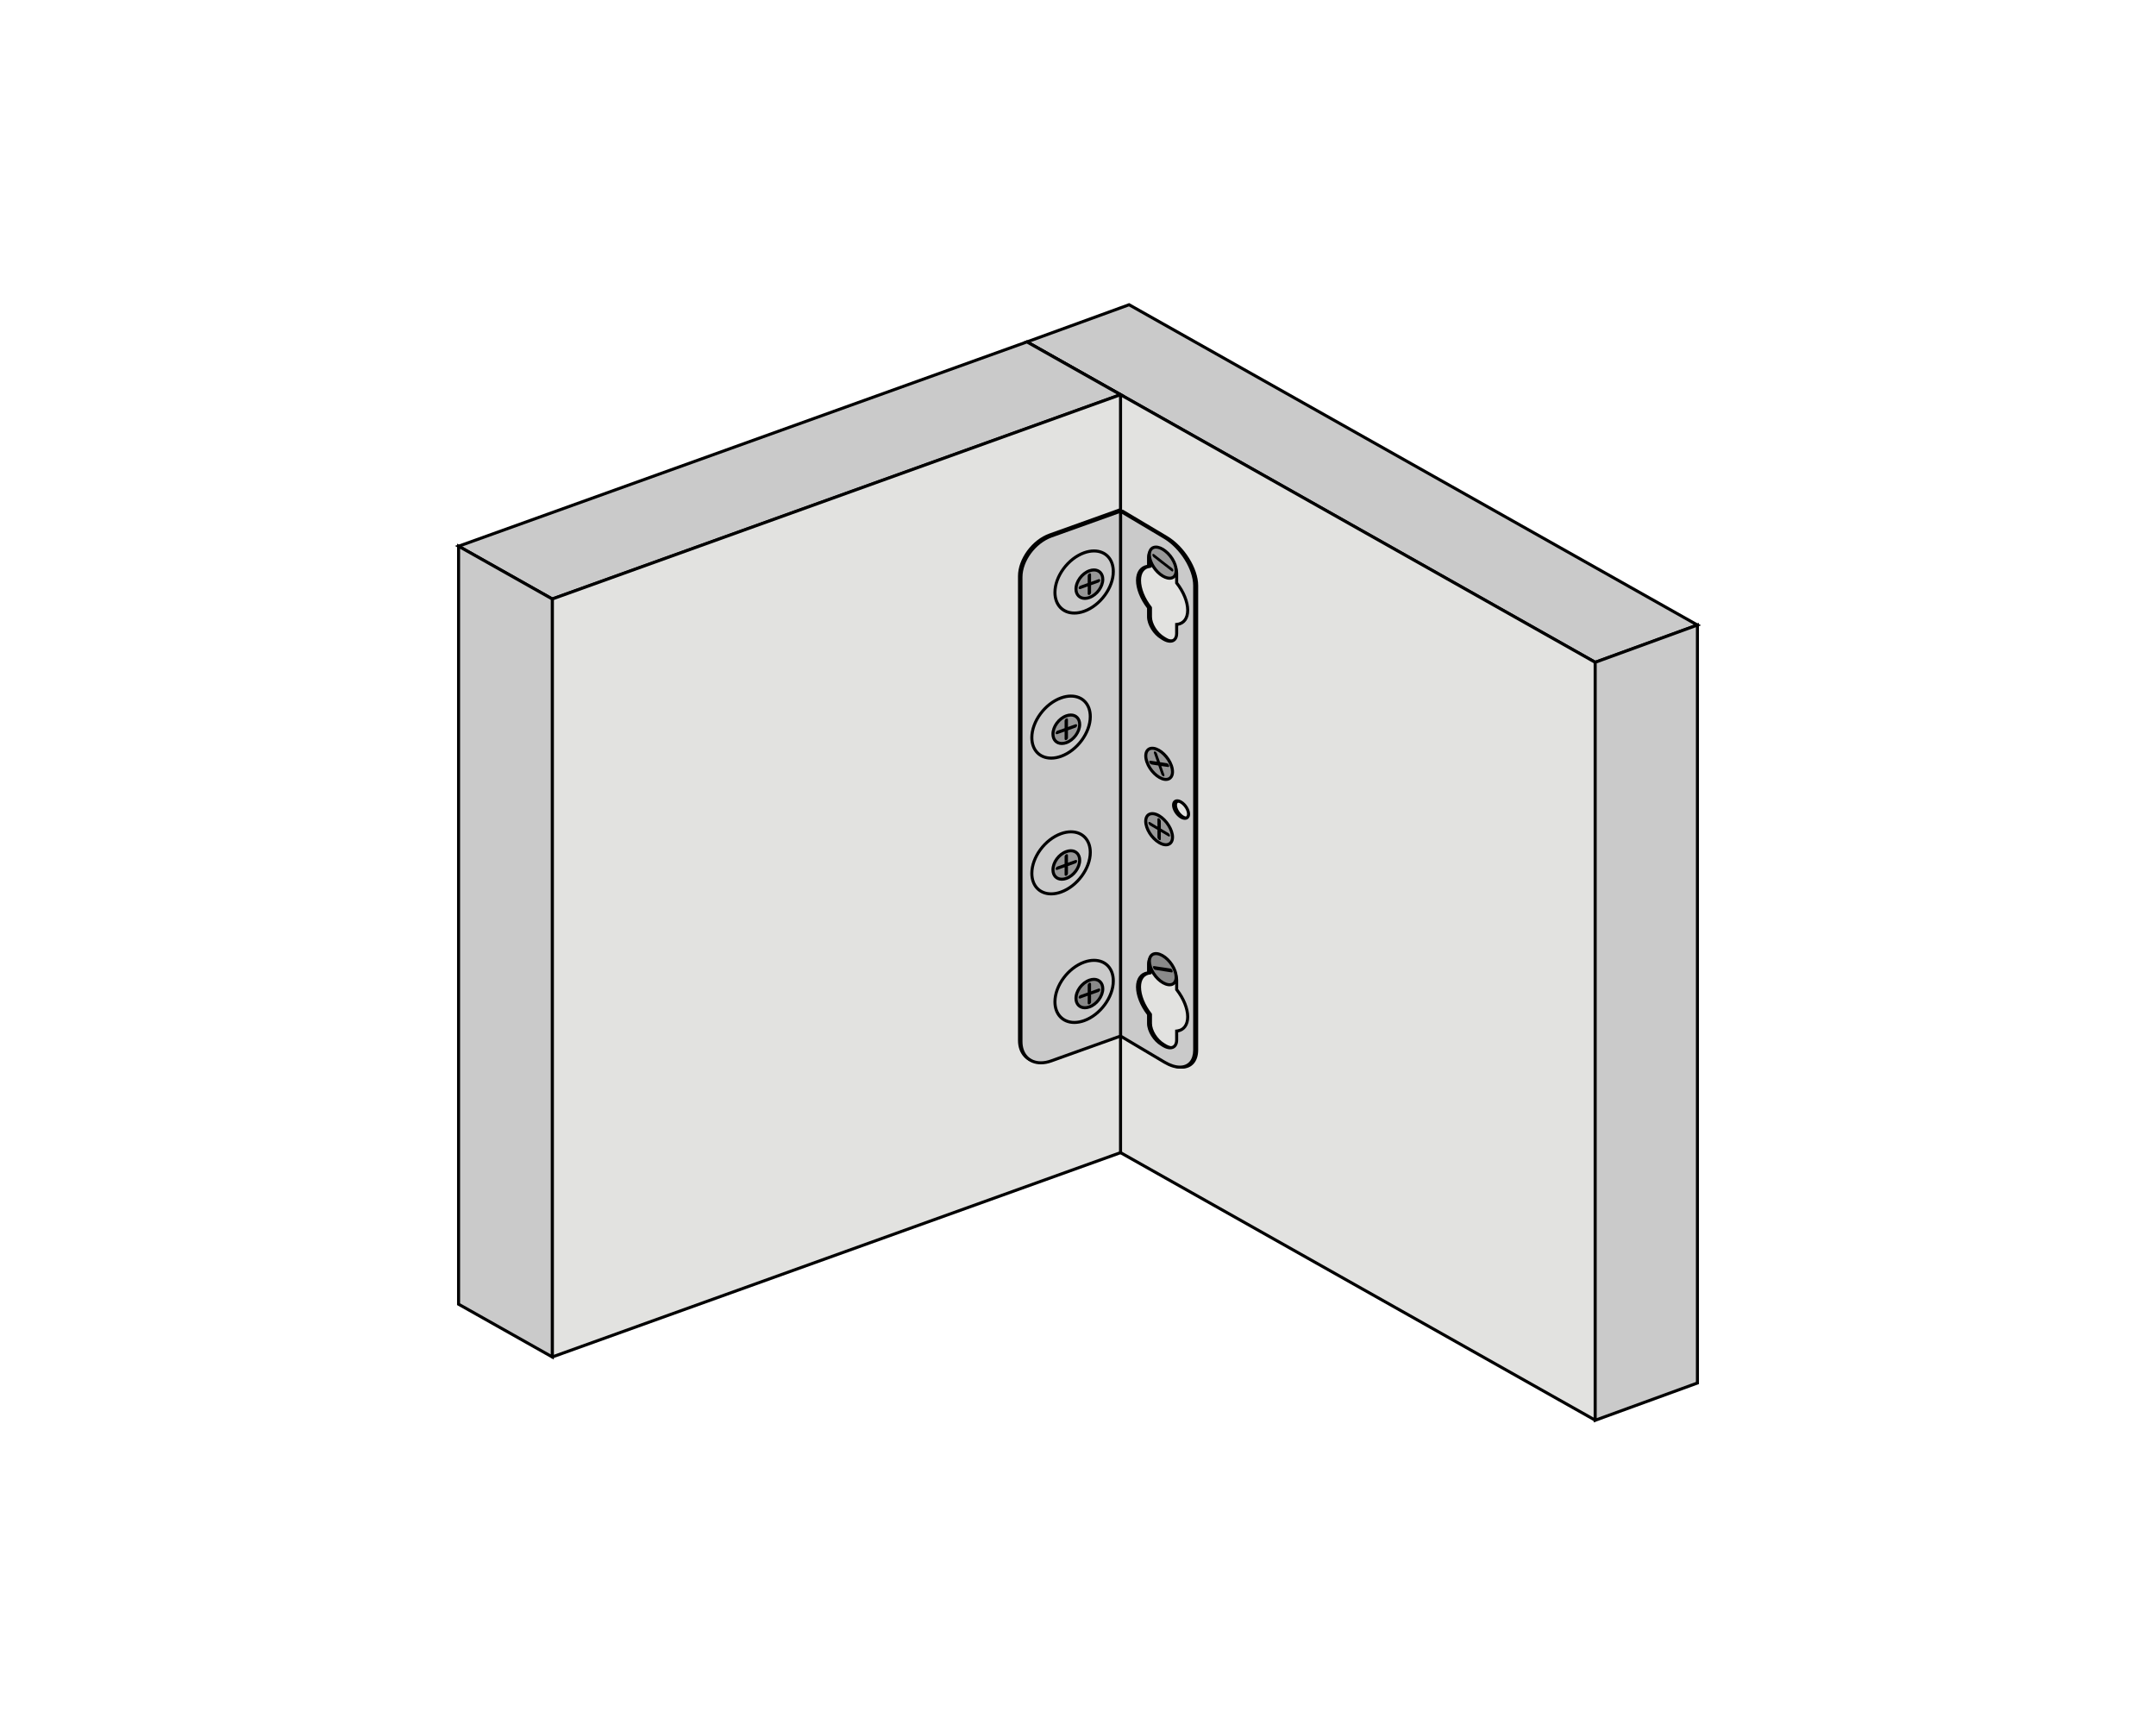 <?xml version="1.0" encoding="utf-8"?>
<!-- Generator: Adobe Illustrator 16.0.0, SVG Export Plug-In . SVG Version: 6.00 Build 0)  -->
<!DOCTYPE svg PUBLIC "-//W3C//DTD SVG 1.1//EN" "http://www.w3.org/Graphics/SVG/1.1/DTD/svg11.dtd">
<svg version="1.1"
	 id="svg2" xmlns:cc="http://creativecommons.org/ns#" xmlns:rdf="http://www.w3.org/1999/02/22-rdf-syntax-ns#" xmlns:inkscape="http://www.inkscape.org/namespaces/inkscape" xmlns:dc="http://purl.org/dc/elements/1.1/" xmlns:svg="http://www.w3.org/2000/svg" xmlns:sodipodi="http://sodipodi.sourceforge.net/DTD/sodipodi-0.dtd" inkscape:version="0.48.5 r10040" sodipodi:docname="FINAL IZOMETRIA_1.svg"
	 xmlns="http://www.w3.org/2000/svg" xmlns:xlink="http://www.w3.org/1999/xlink" x="0px" y="0px" width="708.661px"
	 height="566.93px" viewBox="1645.549 242.716 708.661 566.93" enable-background="new 1645.549 242.716 708.661 566.93"
	 xml:space="preserve">
<g>
	<g>
		<polygon fill="#CACACA" points="1983.091,355.086 2016.668,342.869 2203.483,448.136 2169.877,460.382 		"/>
		<path d="M2169.833,460.93l-0.2-0.113l-187.733-105.83l34.814-12.667l187.962,105.914L2169.833,460.93z M1984.284,355.184
			l185.639,104.649l32.368-11.794l-185.667-104.622L1984.284,355.184z"/>
	</g>
	<g>
		<polygon fill="#E2E2E0" points="1983.091,355.086 2169.877,460.382 2169.877,709.464 1983.091,604.197 1983.091,355.086 		"/>
		<path d="M2169.877,709.964c-0.085,0-0.169-0.021-0.245-0.064l-186.786-105.268c-0.157-0.089-0.255-0.255-0.255-0.436V355.086
			c0-0.178,0.095-0.342,0.248-0.432c0.152-0.09,0.343-0.091,0.497-0.004l186.786,105.296c0.157,0.088,0.255,0.255,0.255,0.436
			v249.083c0,0.178-0.095,0.342-0.248,0.432C2170.052,709.942,2169.964,709.964,2169.877,709.964z M1983.591,603.905
			l185.786,104.704V460.674l-185.786-104.732V603.905z"/>
	</g>
	<g>
		<polygon fill="#CACACA" points="1796.277,422.231 1827.077,439.577 2013.863,372.431 1983.091,355.086 		"/>
		<path d="M1827.031,440.125l-31.952-17.994l188.059-67.593l31.923,17.995L1827.031,440.125z M1797.475,422.332l29.647,16.697
			l185.543-66.699l-29.62-16.697L1797.475,422.332z"/>
	</g>
	<g>
		<polygon fill="#E2E2E0" points="2013.863,372.431 1827.077,439.577 1827.077,506.95 1827.077,621.345 1827.077,688.689 
			2013.863,621.542 2013.863,554.171 2013.863,439.775 2013.863,372.431 		"/>
		<path d="M1827.077,689.189c-0.102,0-0.202-0.031-0.288-0.091c-0.133-0.094-0.212-0.246-0.212-0.409V439.577
			c0-0.211,0.133-0.399,0.331-0.471l186.786-67.146c0.153-0.054,0.323-0.031,0.457,0.062c0.133,0.094,0.212,0.247,0.212,0.409
			v249.111c0,0.211-0.133,0.399-0.331,0.471l-186.786,67.146C1827.191,689.179,1827.133,689.189,1827.077,689.189z
			 M1827.577,439.928v248.049l185.786-66.787V373.142L1827.577,439.928z"/>
	</g>
	<g>
		<polygon fill="#CACACA" points="1796.277,422.231 1827.077,439.577 1827.077,688.689 1796.277,671.343 		"/>
		<path d="M1827.577,689.544l-31.8-17.909V421.376l31.8,17.909V689.544z M1796.777,671.051l29.8,16.782V439.869l-29.8-16.782
			V671.051z"/>
	</g>
	<g>
		<path fill="#CACACA" d="M2028.937,419.311c5.498,3.26,9.946,10.317,9.946,15.845v152.63c0,5.498-4.448,7.283-9.946,4.023
			l-14.422-8.588V410.723L2028.937,419.311L2028.937,419.311z M2028.654,424.357l-0.651-0.397c-2.38-1.417-4.307-0.566-4.307,1.871
			v2.976c-2.183,0.17-3.599,1.814-3.599,4.648s1.416,6.207,3.599,8.985v2.976c0,2.438,1.927,5.527,4.307,6.944l0.651,0.396
			c2.381,1.417,4.308,0.596,4.308-1.87v-2.948c2.182-0.198,3.599-1.842,3.599-4.677c0-2.834-1.417-6.179-3.599-8.956v-3.005
			C2032.961,428.863,2031.035,425.774,2028.654,424.357L2028.654,424.357z M2034.406,506.326c-1.388-0.822-2.493-0.368-2.493,0.992
			s1.105,3.117,2.493,3.939c1.36,0.794,2.466,0.368,2.466-0.992S2035.766,507.12,2034.406,506.326L2034.406,506.326z
			 M2028.654,557.997l-0.651-0.396c-2.38-1.418-4.307-0.568-4.307,1.869v2.977c-2.183,0.17-3.599,1.814-3.599,4.648
			s1.416,6.207,3.599,8.984v2.977c0,2.438,1.927,5.527,4.307,6.945l0.651,0.396c2.381,1.416,4.308,0.566,4.308-1.871v-2.947
			c2.182-0.199,3.599-1.844,3.599-4.678s-1.417-6.178-3.599-8.957v-3.004C2032.961,562.503,2031.035,559.413,2028.654,557.997
			L2028.654,557.997z"/>
		<path d="M2034.023,593.938c-1.621,0-3.468-0.587-5.341-1.698l-14.423-8.588c-0.151-0.09-0.244-0.254-0.244-0.43V410.723
			c0-0.18,0.097-0.346,0.253-0.435s0.349-0.086,0.503,0.005l14.422,8.588c5.618,3.332,10.19,10.632,10.19,16.274v152.63
			C2039.383,591.58,2037.33,593.938,2034.023,593.938z M2015.015,582.938l14.178,8.442c1.718,1.019,3.389,1.558,4.83,1.558
			c2.73,0,4.36-1.926,4.36-5.151v-152.63c0-5.328-4.352-12.243-9.701-15.415l-13.667-8.138V582.938z M2030.802,587.584
			L2030.802,587.584c-0.741-0.001-1.572-0.262-2.404-0.757l-0.655-0.399c-2.548-1.518-4.547-4.757-4.547-7.372v-2.805
			c-2.256-2.923-3.599-6.334-3.599-9.156c0-2.837,1.335-4.706,3.599-5.09v-2.535c0-1.856,1.043-3.057,2.658-3.057
			c0.741,0,1.572,0.262,2.404,0.758l0.655,0.399c2.549,1.515,4.548,4.754,4.548,7.37v2.832c2.256,2.926,3.599,6.327,3.599,9.129
			c0,2.825-1.335,4.703-3.599,5.114v2.511c0,0.913-0.248,1.681-0.719,2.221C2032.266,587.294,2031.595,587.584,2030.802,587.584z
			 M2025.854,557.413c-1.054,0-1.658,0.75-1.658,2.057v2.977c0,0.261-0.201,0.479-0.461,0.498c-1.994,0.155-3.138,1.668-3.138,4.15
			c0,2.65,1.306,5.894,3.492,8.676c0.068,0.088,0.106,0.196,0.106,0.309v2.977c0,2.258,1.822,5.181,4.063,6.516l0.655,0.399
			c1.273,0.756,2.471,0.813,3.075,0.12c0.31-0.355,0.473-0.896,0.473-1.564v-2.947c0-0.259,0.197-0.475,0.454-0.498
			c1.998-0.183,3.145-1.706,3.145-4.18c0-2.63-1.306-5.862-3.492-8.648c-0.069-0.088-0.106-0.196-0.106-0.309v-3.004
			c0-2.259-1.822-5.181-4.063-6.514l-0.655-0.399C2027.069,557.627,2026.415,557.413,2025.854,557.413z M2035.667,512.156
			c-0.468,0-0.991-0.161-1.514-0.466c-1.538-0.911-2.741-2.831-2.741-4.371c0-1.156,0.672-1.903,1.712-1.903
			c0.475,0,1.006,0.166,1.536,0.48c1.493,0.872,2.711,2.833,2.711,4.37c0,0.559-0.159,1.031-0.459,1.366
			C2036.605,511.974,2036.174,512.156,2035.667,512.156z M2033.125,506.415c-0.473,0-0.712,0.304-0.712,0.903
			c0,1.18,1.029,2.787,2.248,3.509c0.642,0.374,1.24,0.434,1.507,0.137c0.134-0.149,0.204-0.391,0.204-0.699
			c0-1.2-1.016-2.806-2.218-3.508C2033.775,506.533,2033.419,506.415,2033.125,506.415z M2030.816,453.949
			c-0.743,0-1.579-0.264-2.418-0.763l-0.655-0.399c-2.548-1.517-4.547-4.756-4.547-7.372v-2.804
			c-2.256-2.924-3.599-6.335-3.599-9.157c0-2.837,1.335-4.706,3.599-5.09v-2.534c0-1.857,1.044-3.058,2.659-3.058
			c0.74,0,1.571,0.262,2.403,0.757l0.656,0.4c2.548,1.516,4.547,4.755,4.547,7.37v2.833c2.256,2.924,3.599,6.324,3.599,9.128
			c0,2.825-1.336,4.703-3.599,5.113v2.512c0,0.917-0.247,1.688-0.713,2.227C2032.275,453.66,2031.607,453.949,2030.816,453.949z
			 M2025.855,423.773c-1.055,0-1.659,0.75-1.659,2.058v2.976c0,0.261-0.201,0.478-0.461,0.499c-1.994,0.155-3.138,1.668-3.138,4.15
			c0,2.65,1.306,5.893,3.492,8.676c0.069,0.088,0.106,0.197,0.106,0.309v2.976c0,2.259,1.822,5.181,4.063,6.515l0.655,0.399
			c1.283,0.764,2.479,0.822,3.078,0.13c0.308-0.355,0.47-0.899,0.47-1.573v-2.948c0-0.259,0.197-0.475,0.455-0.498
			c1.998-0.182,3.144-1.705,3.144-4.179c0-2.631-1.306-5.864-3.492-8.647c-0.069-0.088-0.106-0.197-0.106-0.309v-3.005
			c0-2.258-1.823-5.18-4.063-6.514l-0.656-0.4C2027.07,423.986,2026.416,423.773,2025.855,423.773z"/>
	</g>
	<g>
		<path fill="#CACACA" d="M2028.314,419.311c5.497,3.26,9.918,10.317,9.918,15.845v152.63c0,5.498-4.421,7.283-9.918,4.023
			l-14.451-8.588V410.723L2028.314,419.311L2028.314,419.311z M2028.002,424.357l-0.623-0.397c-2.381-1.417-4.308-0.566-4.308,1.871
			v2.976c-2.182,0.17-3.627,1.814-3.627,4.648s1.445,6.207,3.627,8.985v2.976c0,2.438,1.927,5.527,4.308,6.944l0.623,0.396
			c2.408,1.417,4.307,0.596,4.307-1.87v-2.948c2.183-0.198,3.627-1.842,3.627-4.677c0-2.834-1.444-6.179-3.627-8.956v-3.005
			C2032.309,428.863,2030.411,425.774,2028.002,424.357L2028.002,424.357z M2033.754,506.326c-1.36-0.822-2.465-0.368-2.465,0.992
			s1.104,3.117,2.465,3.939c1.36,0.794,2.465,0.368,2.465-0.992S2035.115,507.12,2033.754,506.326L2033.754,506.326z
			 M2028.002,557.997l-0.623-0.396c-2.381-1.418-4.308-0.568-4.308,1.869v2.977c-2.182,0.17-3.627,1.814-3.627,4.648
			s1.445,6.207,3.627,8.984v2.977c0,2.438,1.927,5.527,4.308,6.945l0.623,0.396c2.408,1.416,4.307,0.566,4.307-1.871v-2.947
			c2.183-0.199,3.627-1.844,3.627-4.678s-1.444-6.178-3.627-8.957v-3.004C2032.309,562.503,2030.411,559.413,2028.002,557.997
			L2028.002,557.997z"/>
		<path d="M2033.392,593.938c-1.616,0-3.46-0.587-5.333-1.698l-14.696-8.733V409.844l15.207,9.037
			c5.698,3.379,10.162,10.528,10.162,16.274v152.63C2038.732,591.58,2036.686,593.938,2033.392,593.938z M2014.363,582.938
			l14.207,8.442c1.718,1.019,3.386,1.558,4.822,1.558c2.718,0,4.34-1.926,4.34-5.151v-152.63c0-5.337-4.339-12.252-9.673-15.415
			l-13.696-8.139V582.938z M2030.163,587.584L2030.163,587.584c-0.739-0.001-1.573-0.262-2.414-0.756l-0.638-0.405
			c-2.54-1.513-4.539-4.752-4.539-7.367v-2.805c-2.273-2.945-3.627-6.357-3.627-9.156c0-2.792,1.377-4.7,3.627-5.09v-2.535
			c0-1.856,1.044-3.057,2.658-3.057c0.741,0,1.573,0.262,2.405,0.758l0.636,0.404c2.538,1.492,4.538,4.731,4.538,7.365v2.832
			c2.273,2.946,3.627,6.348,3.627,9.129c0,2.78-1.377,4.697-3.627,5.113v2.512c0,0.913-0.246,1.681-0.711,2.219
			C2031.625,587.294,2030.956,587.584,2030.163,587.584z M2025.23,557.413c-1.054,0-1.658,0.75-1.658,2.057v3.439l-0.461,0.035
			c-2.012,0.157-3.166,1.67-3.166,4.15c0,2.626,1.316,5.869,3.521,8.676l0.106,0.136v3.149c0,2.259,1.823,5.182,4.063,6.516
			l0.636,0.404c1.271,0.747,2.474,0.807,3.07,0.116c0.306-0.354,0.468-0.896,0.468-1.565v-3.403l0.454-0.042
			c2.017-0.184,3.173-1.707,3.173-4.18c0-2.608-1.316-5.842-3.521-8.648l-0.106-0.136v-3.177c0-2.274-1.821-5.196-4.061-6.513
			l-0.638-0.405C2026.446,557.627,2025.792,557.413,2025.23,557.413z M2035.016,512.156c-0.468,0-0.991-0.161-1.514-0.466
			c-1.524-0.921-2.713-2.839-2.713-4.371c0-1.138,0.685-1.903,1.703-1.903c0.473,0,0.998,0.167,1.521,0.483
			c1.489,0.869,2.706,2.83,2.706,4.367c0,0.559-0.159,1.031-0.459,1.366C2035.953,511.974,2035.523,512.156,2035.016,512.156z
			 M2032.493,506.415c-0.581,0-0.703,0.491-0.703,0.903c0,1.175,1.019,2.783,2.224,3.512c0.636,0.37,1.237,0.431,1.502,0.134
			c0.134-0.149,0.204-0.391,0.204-0.699c0-1.2-1.016-2.806-2.217-3.508C2033.129,506.532,2032.783,506.415,2032.493,506.415z
			 M2030.176,453.949c-0.741,0-1.58-0.264-2.428-0.762l-0.638-0.406c-2.54-1.511-4.539-4.75-4.539-7.366v-2.804
			c-2.273-2.946-3.627-6.358-3.627-9.157c0-2.792,1.377-4.7,3.627-5.089v-2.535c0-1.857,1.044-3.058,2.659-3.058
			c0.741,0,1.572,0.262,2.404,0.757l0.636,0.406c2.538,1.493,4.538,4.732,4.538,7.365v2.833c2.273,2.944,3.627,6.345,3.627,9.128
			c0,2.825-1.346,4.703-3.627,5.114v2.511c0,0.918-0.244,1.688-0.706,2.226C2031.633,453.66,2030.967,453.949,2030.176,453.949z
			 M2025.231,423.773c-1.055,0-1.659,0.75-1.659,2.058v3.438l-0.461,0.036c-2.012,0.157-3.166,1.669-3.166,4.15
			c0,2.626,1.316,5.87,3.521,8.677l0.106,0.136v3.148c0,2.259,1.823,5.181,4.063,6.515l0.636,0.404
			c1.279,0.752,2.48,0.818,3.073,0.126c0.304-0.354,0.465-0.899,0.465-1.575v-3.405l0.455-0.042
			c2.016-0.183,3.172-1.706,3.172-4.179c0-2.61-1.316-5.842-3.521-8.647l-0.106-0.136v-3.178c0-2.273-1.821-5.195-4.061-6.512
			l-0.638-0.407C2026.447,423.986,2025.792,423.773,2025.231,423.773z"/>
	</g>
	<g>
		<path fill="#989898" d="M2022.534,493.146c0.964,2.806,3.57,5.356,5.78,5.697c2.238,0.34,3.23-1.673,2.267-4.479
			c-0.991-2.806-3.599-5.356-5.809-5.697C2022.562,488.328,2021.542,490.341,2022.534,493.146L2022.534,493.146z"/>
		<path d="M2028.791,499.381L2028.791,499.381c-0.176,0-0.359-0.014-0.552-0.043c-2.392-0.369-5.162-3.073-6.178-6.029
			c-0.589-1.667-0.535-3.181,0.15-4.15c0.562-0.794,1.485-1.162,2.637-0.985c2.417,0.373,5.142,3.019,6.204,6.025
			c0.579,1.686,0.517,3.201-0.17,4.163C2030.414,499.019,2029.67,499.381,2028.791,499.381z M2024.301,489.13
			c-0.561,0-0.989,0.204-1.273,0.606c-0.488,0.69-0.496,1.903-0.022,3.244c0.893,2.6,3.358,5.057,5.385,5.37
			c0.139,0.021,0.272,0.032,0.4,0.032l0,0c0.563,0,0.994-0.202,1.278-0.601c0.489-0.685,0.503-1.9,0.039-3.252
			c-0.917-2.596-3.396-5.055-5.412-5.366C2024.559,489.141,2024.427,489.13,2024.301,489.13z"/>
	</g>
	<g>
		<path d="M2025.226,489.688c0.255,0.085,0.538,0.425,0.623,0.709l0.991,2.806l2.211,0.34c0.028,0,0.028,0,0.057,0
			c0.255,0.057,0.595,0.397,0.708,0.737s-0.057,0.566-0.312,0.51l-2.238-0.312l0.991,2.806c0.113,0.341-0.028,0.596-0.283,0.567
			c-0.255-0.057-0.595-0.396-0.708-0.709l-0.992-2.834l-2.21-0.34c-0.283-0.028-0.623-0.369-0.736-0.709
			c-0.114-0.312,0.027-0.595,0.283-0.538l2.21,0.312l-0.964-2.777c-0.142-0.369,0.028-0.652,0.313-0.567
			C2025.197,489.688,2025.197,489.688,2025.226,489.688L2025.226,489.688z"/>
	</g>
	<g>
		<path fill="#989898" d="M2022.137,512.618c0,2.438,1.983,5.584,4.42,7.029c2.409,1.445,4.393,0.624,4.393-1.785
			c0-2.438-1.983-5.584-4.393-7.029C2024.121,509.387,2022.137,510.209,2022.137,512.618L2022.137,512.618z"/>
		<path d="M2028.781,520.862c-0.766,0-1.624-0.272-2.48-0.786c-2.614-1.55-4.663-4.827-4.663-7.458c0-1.822,1.051-3,2.677-3
			c0.769,0,1.633,0.271,2.498,0.785c2.559,1.535,4.638,4.88,4.638,7.459c0,0.897-0.251,1.653-0.727,2.184
			C2030.245,520.58,2029.573,520.862,2028.781,520.862z M2024.314,510.618c-1.065,0-1.677,0.729-1.677,2
			c0,2.273,1.873,5.234,4.175,6.599c1.315,0.789,2.548,0.854,3.166,0.162c0.309-0.345,0.472-0.869,0.472-1.517
			c0-2.267-1.861-5.228-4.149-6.601C2025.59,510.841,2024.904,510.618,2024.314,510.618z"/>
	</g>
	<g>
		<path d="M2026.642,511.768c0.255,0.198,0.453,0.566,0.453,0.821v2.438l2.438,1.445c0.028,0,0.028,0,0.057,0.028
			c0.283,0.171,0.538,0.596,0.51,0.879c0,0.283-0.283,0.369-0.566,0.17l-2.438-1.445v2.438c0,0.312-0.255,0.397-0.538,0.227
			c-0.283-0.17-0.566-0.566-0.566-0.878v-2.438l-2.408-1.418c-0.284-0.17-0.567-0.595-0.567-0.878c0-0.284,0.283-0.397,0.567-0.227
			l2.408,1.445v-2.438c0-0.313,0.312-0.426,0.623-0.198L2026.642,511.768L2026.642,511.768z"/>
	</g>
	<g>
		<path fill="#989898" d="M2023.413,424.271c-0.426,2.126,1.133,5.357,3.513,7.199c2.409,1.871,4.704,1.673,5.129-0.453
			c0.453-2.126-1.104-5.356-3.514-7.228C2026.161,421.919,2023.866,422.146,2023.413,424.271L2023.413,424.271z"/>
		<path d="M2030.002,433.253L2030.002,433.253c-1.03,0-2.232-0.493-3.384-1.387c-2.542-1.967-4.166-5.347-3.696-7.692
			c0.288-1.351,1.253-2.153,2.584-2.153c1.026,0,2.214,0.489,3.343,1.376c2.568,1.995,4.192,5.389,3.694,7.725
			C2032.277,432.454,2031.327,433.253,2030.002,433.253z M2025.506,423.02c-0.861,0-1.416,0.469-1.604,1.355
			c-0.387,1.932,1.137,5.002,3.329,6.699c0.979,0.76,1.962,1.178,2.771,1.178l0,0c0.848,0,1.387-0.461,1.562-1.333
			c0.419-1.965-1.075-4.983-3.33-6.734C2027.278,423.433,2026.31,423.02,2025.506,423.02z"/>
	</g>
	<g>
		<path d="M2031.063,429.742c0.396,0.538,0,1.077-0.482,0.652l-2.408-1.871l-1.077-0.822l-2.38-1.87
			c-0.255-0.227-0.425-0.624-0.396-0.851c0.057-0.255,0.34-0.283,0.595-0.113l2.381,1.871l1.076,0.85l2.408,1.843
			c0,0.028,0.029,0.028,0.058,0.057C2030.921,429.544,2031.006,429.629,2031.063,429.742L2031.063,429.742z"/>
	</g>
	<g>
		<path fill="#898989" d="M2023.724,560.632c0.963,2.807,3.57,5.357,5.809,5.697c2.21,0.34,3.202-1.672,2.238-4.479
			c-0.992-2.805-3.57-5.355-5.809-5.695C2023.752,555.843,2022.732,557.827,2023.724,560.632L2023.724,560.632z"/>
		<path d="M2030.003,566.866L2030.003,566.866c-0.174,0-0.356-0.014-0.547-0.043c-2.446-0.371-5.173-3.02-6.205-6.029
			c-0.588-1.66-0.534-3.169,0.147-4.133c0.562-0.792,1.479-1.164,2.634-1.001c2.419,0.367,5.145,3.013,6.21,6.023
			c0.58,1.689,0.518,3.208-0.169,4.171C2031.607,566.507,2030.873,566.866,2030.003,566.866z M2025.519,556.623
			c-0.576,0-1.015,0.207-1.304,0.615c-0.484,0.686-0.492,1.892-0.02,3.227c0.893,2.603,3.37,5.06,5.412,5.37
			c0.138,0.021,0.27,0.031,0.396,0.031l0,0c0.553,0,0.975-0.199,1.256-0.593c0.49-0.687,0.504-1.905,0.039-3.261
			c-0.936-2.645-3.363-5.053-5.411-5.363C2025.763,556.632,2025.638,556.623,2025.519,556.623z"/>
	</g>
	<g>
		<path d="M2030.552,561.144c0.511,0.34,0.596,1.275,0.142,1.162l-2.238-0.342l-0.991-0.17l-2.238-0.34
			c-0.256-0.057-0.539-0.367-0.652-0.68s0-0.566,0.227-0.566l2.211,0.34l1.02,0.141l2.21,0.342c0.028,0,0.028,0,0.057,0
			C2030.382,561.058,2030.467,561.087,2030.552,561.144L2030.552,561.144z"/>
	</g>
	<g>
		<path fill="#CACACA" d="M2013.381,410.384v172.499l-8.33,2.977l-6.092,2.182l-8.359,3.006c-5.497,1.955-9.945-0.852-9.945-6.379
			V432.038c0-5.499,4.448-11.508,9.945-13.491l8.359-3.005l6.092-2.154L2013.381,410.384L2013.381,410.384z"/>
		<path d="M1987.231,592.167c-4.232,0-7.076-3.014-7.076-7.5V432.038c0-5.654,4.609-11.917,10.275-13.961l22.781-8.163
			c0.156-0.055,0.325-0.032,0.457,0.061c0.134,0.094,0.213,0.246,0.213,0.409v172.499c0,0.211-0.133,0.399-0.332,0.471l-22.78,8.164
			C1989.555,591.948,1988.365,592.167,1987.231,592.167z M2012.881,411.095l-22.112,7.922c-5.301,1.913-9.614,7.754-9.614,13.021
			v152.629c0,3.948,2.385,6.5,6.076,6.5c1.02,0,2.097-0.199,3.201-0.592l22.449-8.046V411.095z"/>
	</g>
	<g>
		<path fill="#CACACA" d="M2013.863,410.723v172.499l-8.33,3.006l-6.093,2.182l-8.358,2.977c-5.497,1.984-9.946-0.852-9.946-6.35
			V432.378c0-5.498,4.449-11.507,9.946-13.491l8.358-2.977l6.093-2.182L2013.863,410.723L2013.863,410.723z"/>
		<path d="M1987.696,592.519c-4.223,0-7.061-3.007-7.061-7.482V432.378c0-5.653,4.61-11.916,10.276-13.961l23.451-8.405v173.562
			l-23.113,8.283C1990.034,592.296,1988.837,592.519,1987.696,592.519z M2013.363,411.435l-22.113,7.922
			c-5.301,1.913-9.614,7.754-9.614,13.02v152.659c0,3.938,2.379,6.482,6.061,6.482c1.025,0,2.107-0.203,3.216-0.604l22.451-8.045
			V411.435z"/>
	</g>
	<g>
		<path fill="#CACACA" d="M1992.3,437.423c0,5.301,4.307,8.078,9.605,6.18c5.299-1.899,9.577-7.738,9.577-13.038
			c0-5.301-4.278-8.078-9.577-6.179C1996.607,426.284,1992.3,432.123,1992.3,437.423L1992.3,437.423z"/>
		<path d="M1998.68,444.7c-4.115,0-6.88-2.925-6.88-7.277c0-5.485,4.458-11.545,9.937-13.508c1.161-0.416,2.303-0.627,3.393-0.627
			c4.1,0,6.854,2.924,6.854,7.277c0,5.49-4.445,11.55-9.908,13.509C2000.914,444.489,1999.771,444.7,1998.68,444.7z
			 M2005.129,424.287c-0.975,0-2.002,0.191-3.055,0.569c-5.114,1.832-9.274,7.469-9.274,12.566c0,3.754,2.363,6.277,5.88,6.277
			c0.976,0,2.005-0.191,3.057-0.568c5.099-1.828,9.246-7.465,9.246-12.567C2010.983,426.751,2008.685,424.287,2005.129,424.287z"/>
	</g>
	<g>
		<path fill="#CACACA" d="M1984.706,485.125c0,5.301,4.308,8.05,9.606,6.15c5.298-1.898,9.605-7.737,9.605-13.037
			c0-5.301-4.308-8.05-9.605-6.151C1989.013,473.986,1984.706,479.825,1984.706,485.125L1984.706,485.125z"/>
		<path d="M1991.07,492.377C1991.069,492.377,1991.069,492.377,1991.07,492.377c-4.106,0-6.864-2.915-6.864-7.252
			c0-5.484,4.458-11.544,9.938-13.509c1.167-0.418,2.314-0.63,3.41-0.63c4.105,0,6.864,2.915,6.864,7.252
			c0,5.485-4.458,11.544-9.937,13.508C1993.313,492.164,1992.166,492.377,1991.07,492.377z M1997.553,471.986
			c-0.98,0-2.015,0.192-3.072,0.572c-5.114,1.833-9.275,7.471-9.275,12.567c0,3.798,2.302,6.251,5.863,6.252l0,0
			c0.981,0,2.016-0.193,3.074-0.572c5.114-1.833,9.274-7.47,9.274-12.566C2003.417,474.44,2001.116,471.986,1997.553,471.986z"/>
	</g>
	<g>
		<path fill="#CACACA" d="M1984.706,529.738c0,5.301,4.308,8.051,9.606,6.15c5.298-1.898,9.605-7.738,9.605-13.038
			c0-5.301-4.308-8.05-9.605-6.15C1989.013,518.598,1984.706,524.437,1984.706,529.738L1984.706,529.738z"/>
		<path d="M1991.069,536.99L1991.069,536.99c-4.105,0-6.863-2.915-6.863-7.252c0-5.485,4.458-11.545,9.938-13.508
			c1.167-0.418,2.315-0.631,3.411-0.631c4.105,0,6.863,2.915,6.863,7.252c0,5.485-4.458,11.544-9.937,13.508
			C1993.313,536.778,1992.166,536.99,1991.069,536.99z M1997.554,516.598c-0.98,0-2.015,0.193-3.073,0.572
			c-5.114,1.833-9.275,7.47-9.275,12.567c0,3.798,2.302,6.252,5.863,6.252l0,0c0.981,0,2.016-0.192,3.074-0.572
			c5.114-1.832,9.274-7.47,9.274-12.567C2003.417,519.052,2001.116,516.598,1997.554,516.598z"/>
	</g>
	<g>
		<path fill="#CACACA" d="M1992.3,571.97c0,5.301,4.307,8.078,9.605,6.18c5.299-1.9,9.577-7.738,9.577-13.039
			c0-5.299-4.278-8.078-9.577-6.178C1996.607,560.831,1992.3,566.669,1992.3,571.97L1992.3,571.97z"/>
		<path d="M1998.68,579.247c-4.115,0-6.88-2.925-6.88-7.277c0-5.485,4.458-11.545,9.937-13.508c1.161-0.416,2.303-0.628,3.393-0.628
			c4.1,0,6.854,2.925,6.854,7.276c0,5.49-4.445,11.55-9.908,13.51C2000.914,579.036,1999.771,579.247,1998.68,579.247z
			 M2005.129,558.834c-0.975,0-2.002,0.191-3.055,0.569c-5.114,1.832-9.274,7.47-9.274,12.566c0,3.755,2.363,6.277,5.88,6.277
			c0.976,0,2.005-0.191,3.057-0.568c5.099-1.828,9.246-7.467,9.246-12.568C2010.983,561.298,2008.685,558.834,2005.129,558.834z"/>
	</g>
	<g>
		<path fill="#989898" d="M1999.213,436.289c0,2.409,1.984,3.686,4.421,2.807c2.408-0.879,4.392-3.543,4.392-5.98
			c0-2.409-1.983-3.685-4.392-2.807C2001.198,431.159,1999.213,433.851,1999.213,436.289L1999.213,436.289z"/>
		<path d="M2002.142,439.874C2002.142,439.874,2002.142,439.874,2002.142,439.874c-2.019,0-3.429-1.475-3.429-3.585
			c0-2.643,2.134-5.537,4.756-6.453c0.555-0.202,1.109-0.306,1.643-0.306c2.01,0,3.414,1.474,3.414,3.584
			c0,2.651-2.073,5.484-4.72,6.45C2003.238,439.77,2002.678,439.874,2002.142,439.874z M2005.112,430.531
			c-0.416,0-0.855,0.083-1.307,0.248c-2.221,0.775-4.092,3.298-4.092,5.511c0,1.57,0.953,2.584,2.429,2.585l0,0
			c0.42,0,0.865-0.083,1.322-0.249c2.239-0.817,4.062-3.289,4.062-5.51C2007.526,431.545,2006.579,430.531,2005.112,430.531z"/>
	</g>
	<g>
		<path d="M2003.719,431.131c0.255-0.028,0.453,0.142,0.453,0.397v2.438l2.438-0.879c0.027,0,0.027-0.028,0.057-0.028
			c0.283-0.085,0.538,0.085,0.51,0.396c0,0.283-0.283,0.624-0.566,0.709l-2.438,0.878v2.438c0,0.313-0.255,0.652-0.566,0.766
			c-0.283,0.085-0.539-0.085-0.539-0.368v-2.438l-2.408,0.879c-0.312,0.085-0.566-0.086-0.566-0.369s0.255-0.623,0.566-0.736
			l2.408-0.879v-2.409c0-0.312,0.313-0.709,0.624-0.766C2003.691,431.131,2003.719,431.131,2003.719,431.131L2003.719,431.131z"/>
	</g>
	<g>
		<path fill="#989898" d="M1991.649,483.963c0,2.438,1.955,3.685,4.392,2.835c2.437-0.879,4.392-3.571,4.392-5.98
			c0-2.438-1.955-3.713-4.392-2.835C1993.604,478.861,1991.649,481.525,1991.649,483.963L1991.649,483.963z"/>
		<path d="M1994.568,487.564L1994.568,487.564c-2.045,0-3.419-1.447-3.419-3.601c0-2.662,2.074-5.496,4.722-6.451
			c0.566-0.204,1.123-0.307,1.656-0.307c2.005,0,3.405,1.485,3.405,3.612c0,2.618-2.118,5.512-4.722,6.451
			C1995.645,487.465,1995.094,487.564,1994.568,487.564z M1997.527,478.205c-0.417,0-0.86,0.083-1.316,0.248
			c-2.239,0.808-4.062,3.28-4.062,5.51c0,1.58,0.949,2.601,2.419,2.601l0,0c0.414,0,0.854-0.08,1.308-0.238
			c2.234-0.806,4.057-3.278,4.057-5.508C1999.932,479.23,1998.988,478.205,1997.527,478.205z"/>
	</g>
	<g>
		<path d="M1996.154,478.804c0.227-0.028,0.425,0.142,0.425,0.396v2.438l2.438-0.878c0.027,0,0.027,0,0.057,0
			c0.283-0.113,0.537,0.085,0.51,0.368c0,0.283-0.283,0.651-0.566,0.737l-2.438,0.878v2.438c0,0.284-0.255,0.624-0.538,0.737
			c-0.284,0.113-0.567-0.057-0.567-0.34v-2.438l-2.408,0.85c-0.283,0.113-0.538-0.057-0.538-0.34s0.255-0.651,0.538-0.766
			l2.408-0.85v-2.438c0-0.313,0.313-0.681,0.624-0.766C1996.097,478.833,1996.125,478.833,1996.154,478.804L1996.154,478.804z"/>
	</g>
	<g>
		<path fill="#989898" d="M1991.649,528.575c0,2.438,1.955,3.686,4.392,2.834c2.437-0.879,4.392-3.543,4.392-5.98
			c0-2.438-1.955-3.713-4.392-2.834C1993.604,523.473,1991.649,526.138,1991.649,528.575L1991.649,528.575z"/>
		<path d="M1994.567,532.177C1994.566,532.177,1994.566,532.177,1994.567,532.177c-2.045-0.001-3.418-1.448-3.418-3.602
			c0-2.663,2.074-5.496,4.722-6.45c0.566-0.204,1.124-0.308,1.657-0.308c2.005,0,3.404,1.485,3.404,3.612
			c0,2.662-2.074,5.496-4.722,6.451C1995.645,532.077,1995.093,532.177,1994.567,532.177z M1997.528,522.818
			c-0.417,0-0.86,0.083-1.317,0.248c-2.239,0.807-4.062,3.279-4.062,5.51c0,1.58,0.949,2.601,2.417,2.602l0,0
			c0.415,0,0.855-0.081,1.31-0.239c2.234-0.807,4.057-3.278,4.057-5.508C1999.932,523.843,1998.989,522.818,1997.528,522.818z"/>
	</g>
	<g>
		<path d="M1996.154,523.445c0.227-0.057,0.425,0.113,0.425,0.397v2.409l2.438-0.879c0.027,0,0.027,0,0.057,0
			c0.283-0.113,0.537,0.085,0.51,0.368c0,0.312-0.283,0.652-0.566,0.737l-2.438,0.878v2.438c0,0.283-0.255,0.652-0.538,0.736
			c-0.284,0.113-0.567-0.057-0.567-0.34v-2.438l-2.408,0.852c-0.283,0.113-0.538-0.057-0.538-0.342c0-0.283,0.255-0.65,0.538-0.736
			l2.408-0.878v-2.438c0-0.283,0.313-0.681,0.624-0.766C1996.097,523.445,1996.125,523.445,1996.154,523.445L1996.154,523.445z"/>
	</g>
	<g>
		<path fill="#898989" d="M1999.213,570.837c0,2.408,1.984,3.684,4.421,2.805c2.408-0.85,4.392-3.543,4.392-5.951
			c0-2.438-1.983-3.713-4.392-2.834C2001.198,565.736,1999.213,568.4,1999.213,570.837L1999.213,570.837z"/>
		<path d="M2002.141,574.42c-2.019,0-3.428-1.474-3.428-3.583c0-2.656,2.087-5.49,4.751-6.451c0.559-0.203,1.113-0.308,1.646-0.308
			c2.011,0,3.415,1.485,3.415,3.612c0,2.622-2.12,5.504-4.726,6.423C2003.238,574.317,2002.678,574.42,2002.141,574.42z
			 M2005.111,565.078c-0.416,0-0.854,0.084-1.305,0.248c-2.258,0.814-4.093,3.286-4.093,5.511c0,1.569,0.953,2.583,2.428,2.583
			c0.421,0,0.866-0.084,1.323-0.249c2.203-0.776,4.062-3.286,4.062-5.48C2007.526,566.104,2006.578,565.078,2005.111,565.078z"/>
	</g>
	<g>
		<path d="M2003.719,565.679c0.255-0.029,0.453,0.141,0.453,0.396v2.438l2.438-0.879c0.027,0,0.027-0.029,0.057-0.029
			c0.283-0.084,0.538,0.113,0.51,0.398c0,0.283-0.283,0.623-0.566,0.736l-2.438,0.85v2.467c0,0.283-0.255,0.623-0.566,0.736
			c-0.283,0.086-0.539-0.057-0.539-0.369v-2.438l-2.408,0.879c-0.312,0.113-0.566-0.057-0.566-0.34c0-0.313,0.255-0.652,0.566-0.766
			l2.408-0.85v-2.438c0-0.313,0.313-0.68,0.624-0.766L2003.719,565.679L2003.719,565.679z"/>
	</g>
	<g>
		<polygon fill="#CACACA" points="2203.483,448.136 2169.877,460.382 2169.877,709.493 2203.483,697.247 2203.483,448.136 		"/>
		<path d="M2169.377,710.208V460.031l34.605-12.609v250.175L2169.377,710.208z M2170.377,460.732v248.047l32.605-11.881V448.851
			L2170.377,460.732z"/>
	</g>
</g>
</svg>
